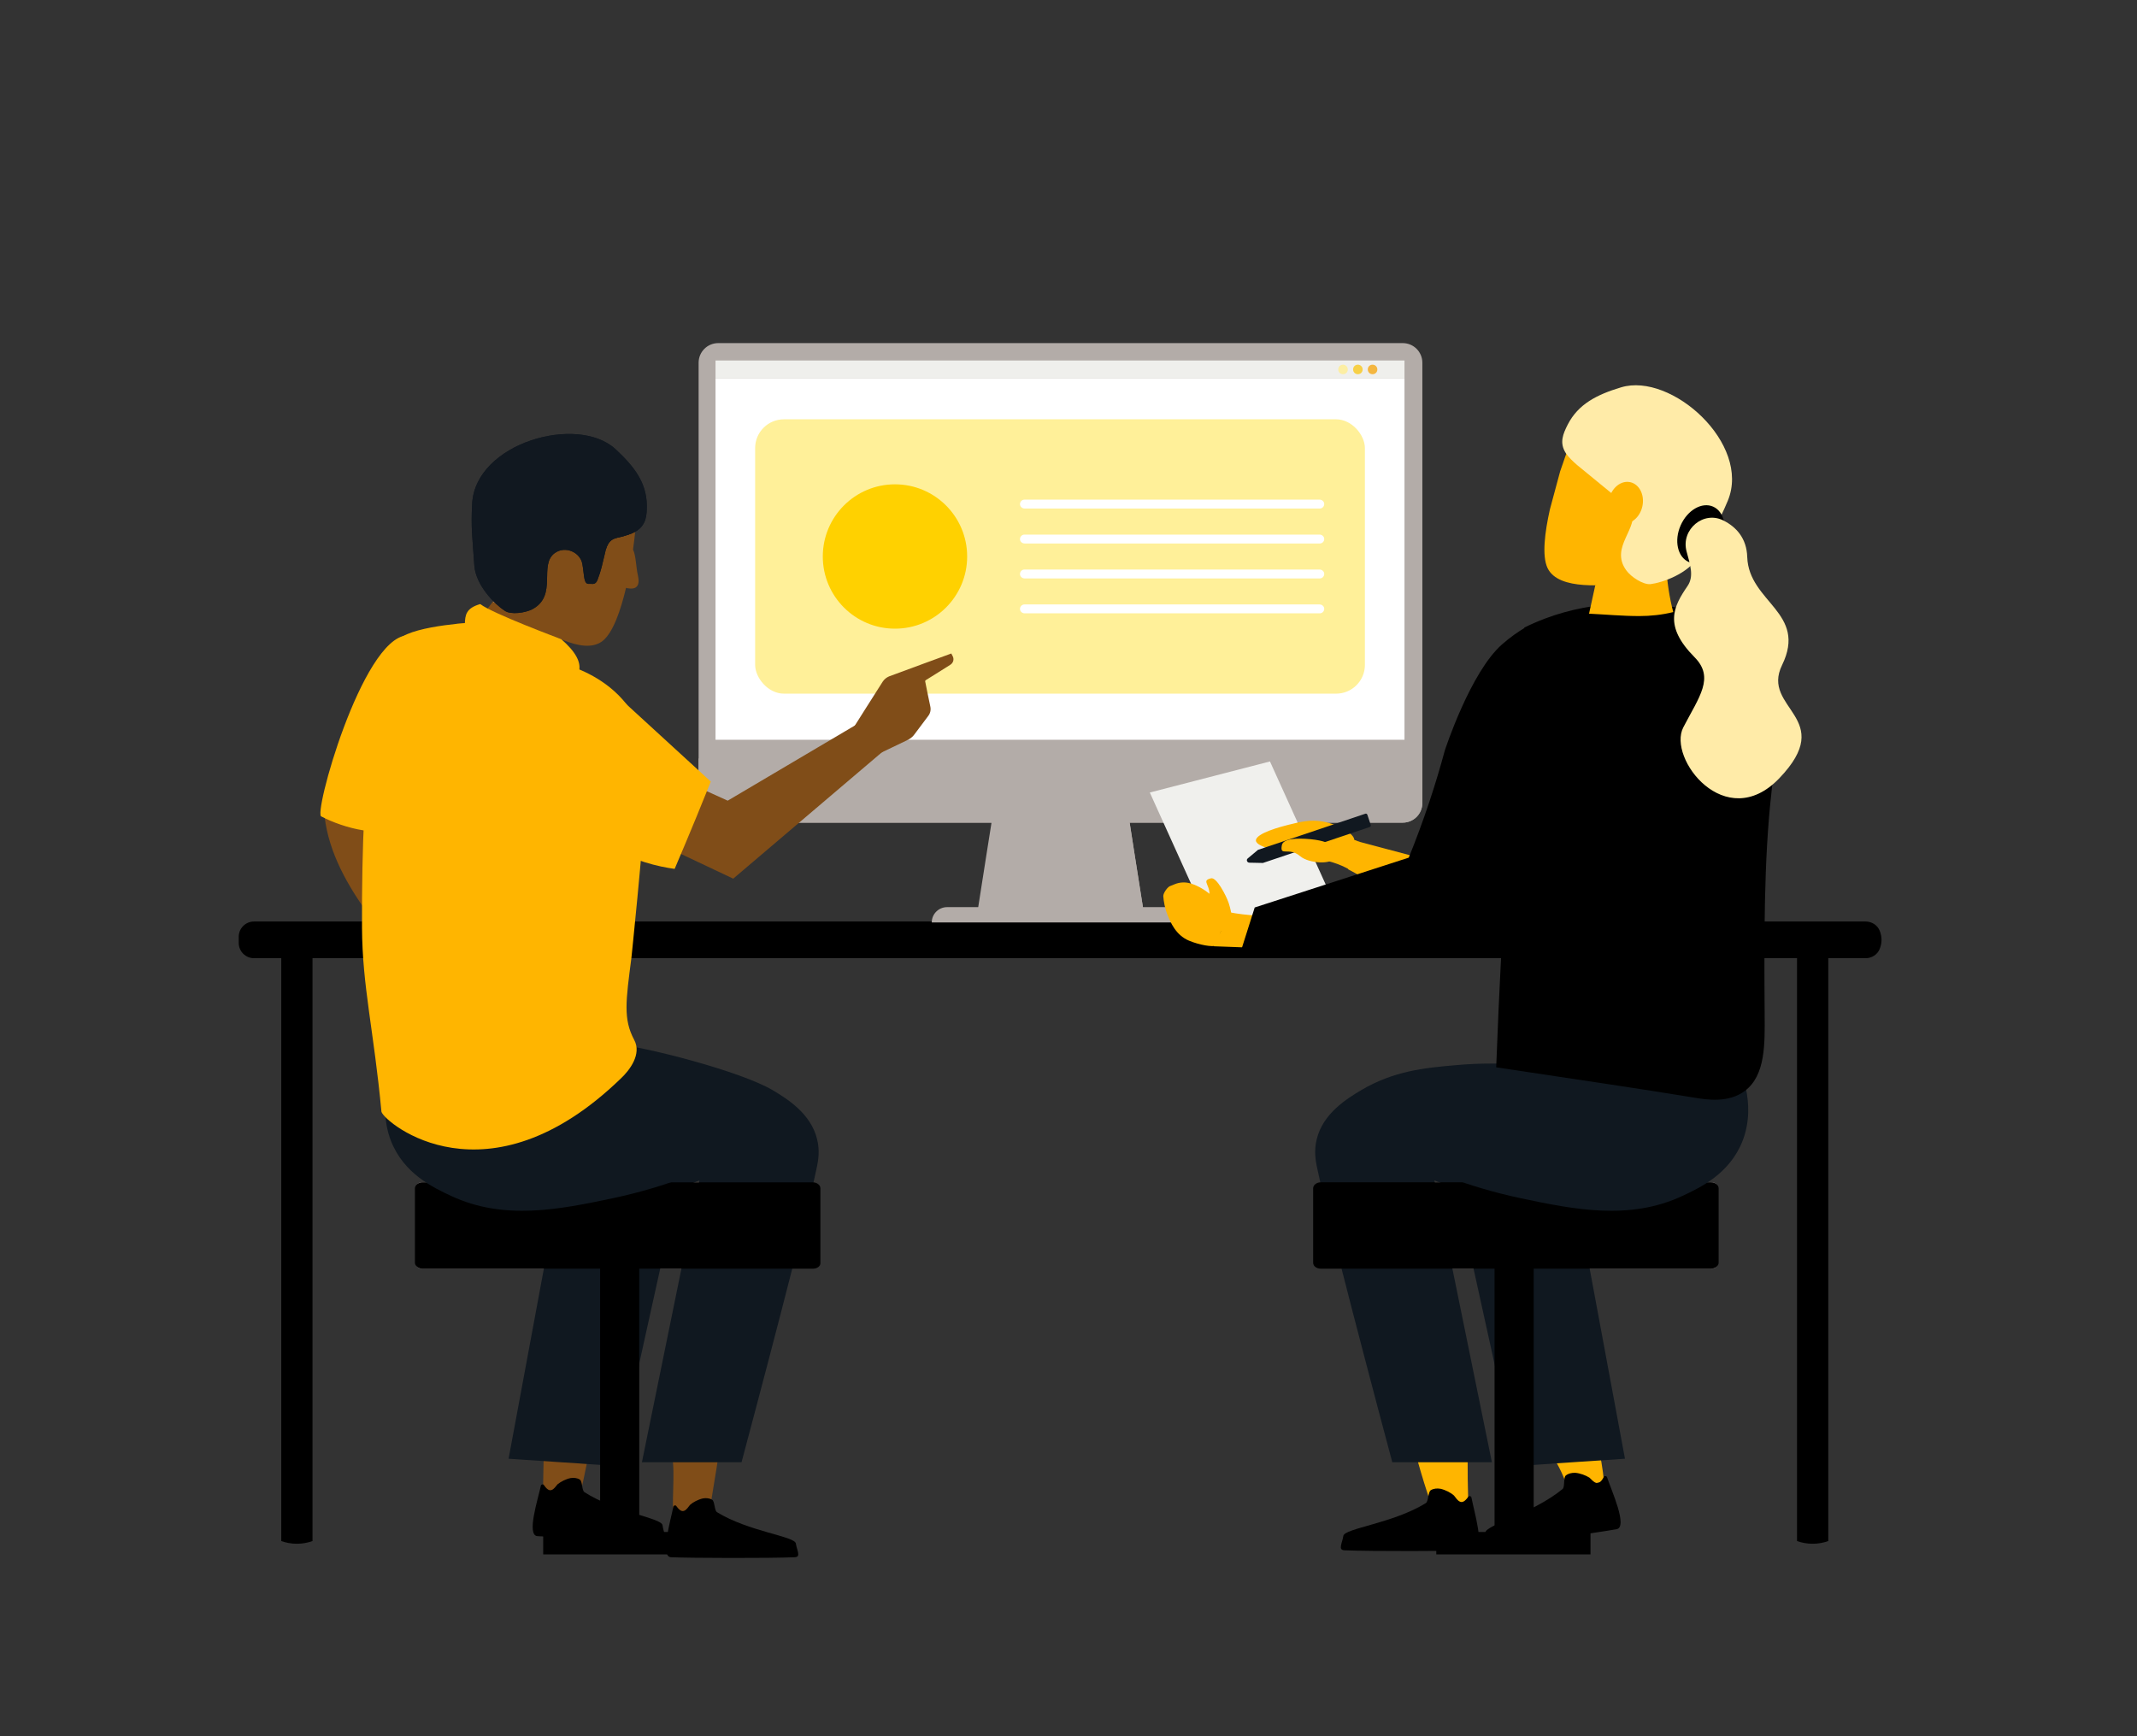 <?xml version="1.0" encoding="UTF-8"?>
<svg id="Layer_1" data-name="Layer 1" xmlns="http://www.w3.org/2000/svg" xmlns:xlink="http://www.w3.org/1999/xlink" viewBox="0 0 800 650">
  <rect x="0" y="0" width="800" height="650" fill="#333333" stroke="none"/>
  <defs>
    <style>
      .cls-1 {
        clip-path: url(#clippath);
      }

      .cls-2 {
        fill: #f4b640;
      }

      .cls-3 {
        fill: #f7d047;
      }

      .cls-4 {
        fill: #0492bc;
      }

      .cls-5 {
        fill: #f0f0ed;
      }

      .cls-6 {
        fill: #fff;
      }

      .cls-7 {
        fill: #fff099;
      }

      .cls-8 {
        fill: #ffd100;
      }

      .cls-9, .cls-10 {
        fill: #ffb500;
      }

      .cls-11 {
        fill: #fceea3;
      }

      .cls-12 {
        fill: #efefec;
      }

      .cls-13, .cls-14 {
        fill: #804d18;
      }

      .cls-15 {
        fill: #8f8787;
      }

      .cls-16 {
        fill: #b3aca8;
      }

      .cls-17, .cls-18 {
        fill: #111820;
      }

      .cls-19 {
        fill: #101820;
      }

      .cls-20 {
        fill: #9b9b9b;
      }

      .cls-20, .cls-18, .cls-21, .cls-14, .cls-22, .cls-23, .cls-10 {
        fill-rule: evenodd;
      }

      .cls-21 {
        fill: #b2aca7;
      }

      .cls-22 {
        fill: #848484;
      }

      .cls-23 {
        fill: #ffeba8;
      }
    </style>
    <clipPath id="clippath">
      <path class="cls-17" d="m232.44,200.99c1.92-.51,4.04-1.11,5.66-2.12,3.94-2.43,4.04-6.06,4.04-9.7-.1-8.59-4.85-14.65-11.72-21.02-14.25-13.14-52.35-2.32-53.66,20.31-.51,9.1.1,12.94.81,23.24.51,7.48,7.78,14.65,11.42,16.98,2.22,1.52,7.58.81,10.31-.61,9.6-5.15,2.22-16.57,8.39-21.02,3.94-2.83,9.5-.3,10.31,4.04.81,4.45.4,7.78,2.63,7.48.91-.1,2.22.61,3.03-1.41,1.41-3.64,1.82-5.96,2.83-10.11,1.11-5.56,3.64-5.46,5.96-6.06h0Z"/>
    </clipPath>
  </defs>
  <g id="Background_Colour" data-name="Background Colour">
    <path d="m89.37,353.01c0,3.16,2.56,5.72,5.72,5.72h603.33c2.29,0,4.41-1.35,5.26-3.47.43-1.08.68-2.22.68-3.4s-.24-2.32-.68-3.4c-.85-2.13-2.97-3.47-5.26-3.47h-16.19s-13.17,0-13.17,0H95.09c-3.16,0-5.72,2.56-5.72,5.72v2.31Z"/>
    <path d="m672.73,356.12v220.82c1.72.61,3.7,1.01,5.85,1.01s4.13-.4,5.85-1.01v-220.82h-11.7Z"/>
    <path d="m116.99,356.12v220.82c-1.72.61-3.7,1.01-5.85,1.01s-4.13-.4-5.85-1.01v-220.82h11.7Z"/>
  </g>
  <g>
    <g>
      <g>
        <path class="cls-16" d="m428.69,344.87h-63.31c2.57-16.44,5.14-32.88,7.77-49.32h47.83c2.51,16.44,5.08,32.88,7.71,49.32h0Z"/>
        <path class="cls-16" d="m408,344.87h20.69c-2.57-16.44-5.2-32.88-7.77-49.32h-47.83c-.66,4.13-1.32,8.31-1.97,12.44"/>
      </g>
      <path class="cls-16" d="m445.25,345.35h-96.44q-21.4,0,0,0c0-3.17,2.57-5.74,5.74-5.74h84.96c3.17,0,5.74,2.57,5.74,5.74q0,2.09,0,0Z"/>
    </g>
    <path class="cls-16" d="m525.12,307.98h-256.24c-4.07,0-7.35-3.29-7.35-7.35v-164.83c0-4.07,3.29-7.35,7.35-7.35h256.24c4.07,0,7.35,3.29,7.35,7.35v164.83c0,4.07-3.29,7.35-7.35,7.35Z"/>
    <path class="cls-16" d="m261.52,283.95v16.68c0,4.07,3.29,7.35,7.35,7.35h256.24c4.07,0,7.35-3.29,7.35-7.35v-16.68h-270.95Z"/>
    <path class="cls-6" d="m525.78,276.95h-257.92v-135.24h257.92v135.24Z"/>
    <g>
      <path class="cls-12" d="m525.78,134.96v6.76h-257.92v-6.76"/>
      <g>
        <path class="cls-2" d="m515.62,138.31c0,1.02-.78,1.79-1.79,1.79s-1.79-.78-1.79-1.79.78-1.79,1.79-1.79c1.02,0,1.79.84,1.79,1.79Z"/>
        <path class="cls-3" d="m510.12,138.31c0,1.02-.78,1.79-1.79,1.79s-1.79-.78-1.79-1.79.78-1.79,1.79-1.79c1.02,0,1.79.84,1.79,1.79Z"/>
        <path class="cls-11" d="m504.56,138.31c0,1.02-.78,1.79-1.79,1.79s-1.79-.78-1.79-1.79.78-1.79,1.79-1.79c1.02,0,1.79.84,1.79,1.79Z"/>
      </g>
    </g>
  </g>
  <g>
    <path class="cls-9" d="m572.84,535.1c3.02,2.82,6.64,6.87,9.76,12.33,1.43,2.51,2.52,4.92,3.36,7.11,2.05.66,5.33,1.41,9.32,1.01,2.03-.2,3.77-.66,5.16-1.14-.42-4.27-1.18-9.15-2.52-14.46-1.05-4.17-2.28-7.92-3.55-11.22-.91.91-15.87,6.97-21.53,6.37Z"/>
    <path class="cls-9" d="m527.06,532.27c1.03,4.67,2.22,9.54,3.63,14.59,1.58,5.68,3.26,11.05,5,16.08,2.52.34,5.48.54,8.79.39,1.86-.09,3.59-.27,5.17-.52-.18-5.85-.26-11.88-.24-18.06.02-3.99.08-7.92.19-11.77-1.21.61-17.38,1.62-22.54-.71Z"/>
    <path d="m589.65,551.39c-1.28-.04-2.53.24-3.49,1.01-.96.77-.26,4.3-1.22,5.07-11.21,9.22-28.87,13.45-28.9,16.33-.05,2.78-1.38,5.52,1.15,5.28,10.32-.99,40.13-5.18,47.94-6.57,4.49-.72-2.04-14.86-3.52-19.46-.18-.51-.94-.62-1.19-.16-.51.92-1.45,2.65-2.78,2.3-1.1-.28-1.77-1.25-2.62-1.99-1.4-.87-3.43-1.66-5.37-1.82Z"/>
    <path d="m539.23,557.36c-1.27-.21-2.54-.11-3.59.53-1.06.63-.85,4.23-1.9,4.86-12.36,7.61-30.43,9.4-30.85,12.26-.42,2.75-2.11,5.28.42,5.39,10.35.42,40.47.32,48.39,0,4.54-.11,0-15-.85-19.76-.11-.53-.85-.74-1.16-.32-.63.85-1.8,2.43-3.06,1.9-1.06-.42-1.58-1.48-2.32-2.32-1.16-1.06-3.17-2.11-5.07-2.54Z"/>
    <g id="Paper">
      <polygon class="cls-5" points="498.86 336.82 453.79 348.34 430.44 296.7 475.42 285.07 498.86 336.82"/>
    </g>
    <path class="cls-15" d="m522.41,472.74v-27.89c0-1.21,1.01-2.22,2.22-2.22h116.32c1.21,0,2.22,1.01,2.22,2.22v27.89c0,1.21-1.01,2.22-2.22,2.22h-116.32c-1.21,0-2.22-.91-2.22-2.22Z"/>
    <path class="cls-10" d="m509.09,315.22c-2.94-1.12-5.88-2.24-8.82-3.37l-4.04,10.31c.85.18,1.74.41,2.67.69,2.51.77,4.63,1.76,6.37,2.75.71-1.7,1.41-3.47,2.09-5.34.63-1.73,1.21-3.41,1.73-5.05Z"/>
    <path class="cls-4" d="m648.74,395.74c1.21,8.19,2.43,16.47,3.64,24.66"/>
    <path class="cls-9" d="m506.95,314.58c.4-2.22-5.96-6.06-12.03-7.07-4.45-.71-7.88.1-12.73,1.31-2.43.61-12.13,3.13-12.03,5.86.1,1.41,2.83,2.32,4.45,2.93,5.46,1.82,10.11,1.11,16.57.1,13.64-2.02,15.56-1.92,15.77-3.13Z"/>
    <path class="cls-17" d="m472.79,323.07l39.92-13.44c.4-.1.61-.51.4-.91l-1.21-3.64c-.1-.4-.51-.61-.91-.4l-39.92,13.44c-.1,0-.2.1-.2.1l-3.74,3.13c-.71.51-.3,1.62.61,1.62l4.85.1s.1,0,.2,0Z"/>
    <path class="cls-9" d="m479.86,316.5c-.81,4.35,2.63.4,6.87,4.04,3.33,2.83,12.03,3.13,12.63.61.61-2.53,1.31-5.96-8.69-6.97-5.56-.51-10.41-.2-10.81,2.32Z"/>
    <path d="m564.85,316.81c-3.64,4.14-7.48,8.08-11.62,11.93-4.55,4.24-9.3,8.29-13.95,12.43-1.52,1.41-3.13,2.73-4.75,4.14,1.52.4,2.83.81,4.14,1.01,13.04,2.22,52.96-1.31,52.96-1.31v-34.56c.1-.1-12.43,3.33-26.78,6.37Z"/>
    <path class="cls-19" d="m608.31,546.11l-40.42,2.73-22.84-103.79-8.08-3.13,21.53,105.51h-37.29c-15.06-56.39-25.77-98.43-28.3-110.96-.3-1.72-1.11-5.46,0-9.9,2.32-9.8,11.52-15.36,16.57-18.39,12.13-7.18,23.55-8.39,35.47-9.4,8.69-.81,20.82-1.11,35.47.91l61.95-3.64-2.22,28.3-73.67,7.18,26.98,34.56,14.86,80.04Z"/>
    <path class="cls-9" d="m455.36,354.04c-1.67.52-6.24-.23-10.22-1.86-5.06-2.11-7.01-7.06-8.04-9.57-1.05-2.62-1.48-5.21-1.62-7.13-.04-1.12,1.68-3.58,2.67-3.8l1.45-.59c2.03-.87,4.26-.95,6.28-.29,2.55.8,5.92,2.51,9.33,6.05,2,2.09,3.02,4.51,3.56,6.37"/>
    <path d="m491.59,472.74v-27.89c0-1.21,1.31-2.22,2.83-2.22h146.13c1.52,0,2.83,1.01,2.83,2.22v27.89c0,1.21-1.31,2.22-2.83,2.22h-146.13c-1.52,0-2.83-.91-2.83-2.22Z"/>
    <rect x="559.5" y="472.63" width="14.65" height="106.43"/>
    <path class="cls-19" d="m649.64,396.54c1.41,2.73,8.19,16.27,2.73,30.52-4.85,12.43-15.97,17.58-22.44,20.62-20.01,9.4-40.93,5.05-60.64.91-10.91-2.32-19.61-5.15-25.16-7.18l-48.91.91"/>
    <path d="m629.03,227.67c2.43-.71,7.07-1.52,12.53-.4,1.01.2,9.3,2.02,15.26,8.99,2.53,2.93,5.15,7.28,6.77,22.43,1.33,12.5,1.03,25.21-.4,37.7-2.95,25.65-2.76,56.14-2.58,83.5.07,10.83.35,22.6-7.33,28.46-6.19,4.72-14.55,3.32-18.98,2.59-19.81-3.27-44.39-6.88-74.19-11.36,1.06-28.18,2.53-57.03,4.45-86.51,1.73-26.61,3.77-52.65,6.06-78.12,2.41-1.19,4.97-2.31,7.68-3.34,19.22-7.25,37.59-6.3,50.73-3.94Z"/>
    <polygon class="cls-20" points="599.92 186.84 596.89 182.5 588.81 200.79 591.84 205.14 599.92 186.84"/>
    <path class="cls-10" d="m554.34,327.22l-45.68-12.13-4.04,10.31s17.28,9.6,34.26,17.18c5.15-5.05,10.31-10.21,15.46-15.36Z"/>
    <polygon class="cls-22" points="611.44 186.54 600.23 186.34 591.84 205.14 603.16 205.34 611.44 186.54"/>
    <path class="cls-10" d="m613.67,230.64c4.24,0,8.49-.45,12.73-1.49-1.41-5.22-2.32-11.18-2.73-17.88-9.3-5.22-16.07,2.24-26.48,7.9l-2.32,10.58c6.27.3,12.53.89,18.8.89Z"/>
    <path class="cls-10" d="m580.22,190.68c-1.92,8.59-3.03,17.38-.91,21.93,4.14,8.79,22.03,6.27,30.02,5.96,16.27-.61,31.63-13.14,35.37-30.52,3.84-17.38-6.06-35.07-21.93-39.62-15.87-4.55-30.92,5.76-36.79,22.44-.51,1.41-1.11,3.34-1.92,5.56h0"/>
    <path class="cls-23" d="m590.42,174.11h0c-1.52-1.31-3.13-2.83-4.24-4.45-2.53-3.94-1.01-7.28.71-10.71,3.94-7.68,10.91-11.22,20.01-13.95,18.8-5.66,48.71,21.12,39.92,42.45-3.54,8.49-5.86,11.72-11.02,20.82-3.74,6.57-13.64,9.9-17.89,10.41-2.73.3-7.28-2.63-9.1-5.15-6.47-8.89,5.36-16.07,1.72-22.94"/>
    <ellipse class="cls-9" cx="608.57" cy="188.19" rx="7.88" ry="6.37" transform="translate(294.22 742.23) rotate(-77.61)"/>
    <ellipse cx="636.75" cy="200.03" rx="11.32" ry="8.29" transform="translate(196.51 701.68) rotate(-66.17)"/>
    <path class="cls-23" d="m631.35,206.35c-2.12-8.19,6.47-15.36,13.95-11.42,4.55,2.32,8.59,6.47,8.79,13.64.61,16.98,22.64,20.72,13.04,40.42-8.08,16.47,20.82,19.61-1.11,42.45-20.11,20.82-41.84-7.58-35.88-19.1,5.96-11.52,11.82-18.6,4.24-26.28-11.62-11.72-7.98-18.9-2.63-26.68,2.53-3.74.91-8.08-.4-13.04Z"/>
    <path class="cls-9" d="m491.28,346.1c-.78-1.77-1.13-3.5-1.2-5.17-2.23.52-4.56.97-6.99,1.29-9.12,1.2-16.97.42-22.71-.66-2.01,4.23-4.02,8.47-6.03,12.7l15.93.59c7.59-1.68,15.21-3.39,22.84-5.11-.65-1.15-1.27-2.35-1.84-3.64Z"/>
    <path d="m579.1,253.75c-2.73-6.47-8.49-18.6-8.49-18.6-2.07,1.25-5.08,3.24-8.33,6.11-11.92,10.52-21.39,39.66-21.39,39.66-1.67,6.17-3.59,12.63-5.82,19.32-2.47,7.4-5.06,14.35-7.69,20.84-19.22,6.22-38.45,12.44-57.67,18.66-1.91,6.01-3.81,12.02-5.72,18.03,24.3-2.49,48.6-4.99,72.89-7.48,5.53-2.69,11.86-6.5,18.16-11.94,1.96-1.69,3.74-3.39,5.36-5.07,0,0,.02-.02.05-.05.04-.05.11-.13.19-.22.18-.2.44-.5.78-.83.3-.3.51-.61.81-.91.3-.4.71-.81,1.01-1.21.1-.1.2-.3.3-.4.81-1.01,1.52-1.92,2.22-2.93.2-.3.4-.61.61-.91.3-.4.61-.91,1.01-1.41.2-.3.4-.61.61-.91.3-.51.61-.91.91-1.41.2-.3.4-.61.61-.91.3-.51.61-1.01.91-1.41.2-.3.4-.61.51-.91.3-.51.61-1.01.91-1.52.1-.2.3-.5.4-.71.71-1.31,1.41-2.53,2.02-3.84,0-.1.1-.1.1-.2.3-.61.51-1.11.81-1.72.1-.3.3-.61.4-.91.2-.51.51-1.11.71-1.62.1-.3.3-.71.4-1.01.2-.5.4-1.11.61-1.62.1-.3.2-.71.4-1.01.2-.61.4-1.11.61-1.72.1-.3.2-.61.3-.91.91-2.93,1.72-5.86,2.32-8.89,0-.2.1-.3.1-.51.1-.71.3-1.41.4-2.12.1-.4.1-.81.2-1.21.1-.51.2-1.01.2-1.52.1-1.01.2-1.92.3-2.93v-.3c1.31-13.34-.3-24.25-3.03-30.82Z"/>
    <path class="cls-9" d="m453.38,328.82c-4.26.95.64,2.67-.92,7.96-1.29,4.24,1.87,12.29,4.46,11.86,2.59-.43,6.06-1.18,3.02-10.67-.96-2.73-4.48-9.62-6.56-9.15Z"/>
  </g>
  <rect x="537.68" y="573.54" width="57.73" height="8.39"/>
  <g>
    <rect class="cls-7" x="282.69" y="156.98" width="228.27" height="102.71" rx="10.78" ry="10.78"/>
    <path class="cls-6" d="m494.07,190.38h-110.49c-.92,0-1.72-.71-1.74-1.62s.73-1.71,1.66-1.71h110.49c.92,0,1.72.71,1.74,1.62.02.94-.73,1.71-1.66,1.71Z"/>
    <path class="cls-6" d="m494.07,203.47h-110.49c-.92,0-1.72-.71-1.74-1.62s.73-1.71,1.66-1.71h110.49c.92,0,1.72.71,1.74,1.62.02.94-.73,1.71-1.66,1.71Z"/>
    <path class="cls-6" d="m494.07,216.55h-110.49c-.92,0-1.72-.71-1.74-1.62s.73-1.71,1.66-1.71h110.49c.92,0,1.72.71,1.74,1.62.02.94-.73,1.71-1.66,1.71Z"/>
    <path class="cls-6" d="m494.07,229.62h-110.49c-.92,0-1.72-.71-1.74-1.62s.73-1.71,1.66-1.71h110.49c.92,0,1.72.71,1.74,1.62.02.94-.73,1.71-1.66,1.71Z"/>
    <circle class="cls-8" cx="335.04" cy="208.34" r="27.02"/>
  </g>
  <g>
    <path class="cls-15" d="m274.08,474.97h-116.32c-1.21,0-2.22-1.01-2.22-2.22v-27.89c0-1.21,1.01-2.22,2.22-2.22h116.32c1.21,0,2.22,1.01,2.22,2.22v27.89c0,1.31-1.01,2.22-2.22,2.22Z"/>
    <path class="cls-13" d="m251.64,545.41c1.21,6.27-.4,17.79.61,24.05,4.75.61,7.68-.1,12.73.61.91-6.57,3.13-19.1,4.14-26.07-4.55,2.12-16.47,1.92-17.48,1.41Z"/>
    <path class="cls-13" d="m206.67,536.11c-1.01-.1-2.02-.61-2.93-1.21-.2,6.37-.3,20.01-.61,26.28,4.85,1.62,7.68,2.53,12.73,2.53,2.43-6.16,4.24-20.92,6.87-27.49-5.36,1.01-11.02.91-16.07-.1Z"/>
    <path d="m213.65,553.35c1.22-.17,2.43-.05,3.42.58s.72,4.06,1.71,4.69c11.66,7.54,28.89,9.65,29.24,12.39.34,2.64,1.91,5.1-.52,5.14-9.91.18-38.7-.58-46.27-1.05-4.34-.2.33-14.35,1.24-18.88.11-.5.82-.69,1.12-.28.59.82,1.66,2.36,2.89,1.89,1.02-.38,1.55-1.38,2.27-2.17,1.24-.98,3.08-1.95,4.9-2.31Z"/>
    <path d="m263.16,560.97c1.21-.2,2.43-.1,3.44.51,1.01.61.81,4.04,1.82,4.65,11.82,7.28,29.11,8.99,29.51,11.72.4,2.63,2.02,5.05-.4,5.15-9.9.4-38.71.3-46.29,0-4.35-.1,0-14.35.81-18.9.1-.51.81-.71,1.11-.3.61.81,1.72,2.32,2.93,1.82,1.01-.4,1.52-1.41,2.22-2.22,1.11-1.01,3.03-2.02,4.85-2.43Z"/>
    <path class="cls-4" d="m149.97,395.74c-1.21,8.19-2.43,16.47-3.64,24.66"/>
    <path class="cls-19" d="m190.4,546.11l40.42,2.73,22.94-103.79,8.08-3.13-21.53,105.51h37.29c15.06-56.39,25.77-98.43,28.3-110.96.3-1.72,1.11-5.46,0-9.9-2.32-9.8-11.52-15.36-16.57-18.39-12.13-7.18-48.21-16.47-60.23-17.48-8.69-.81,3.84,6.97-10.81,8.99l-61.95-3.64,2.22,28.3,73.67,7.18-26.98,34.56-14.86,80.04Z"/>
    <path d="m304.29,474.97h-146.13c-1.52,0-2.83-1.01-2.83-2.22v-27.89c0-1.21,1.31-2.22,2.83-2.22h146.13c1.52,0,2.83,1.01,2.83,2.22v27.89c.1,1.31-1.21,2.22-2.83,2.22Z"/>
    <rect x="224.66" y="462.21" width="14.65" height="115.52"/>
    <path class="cls-19" d="m149.06,396.54c-1.41,2.73-8.19,16.27-2.73,30.52,4.85,12.43,15.97,17.58,22.44,20.62,20.01,9.4,40.93,5.05,60.64.91,10.91-2.32,19.61-5.15,25.16-7.18l48.91.91"/>
    <path class="cls-14" d="m207.98,248.29c-1.52.4-3.13.51-4.75.61-4.24,0-8.49-.2-12.63-1.11-2.53-.71-5.05-1.82-7.38-3.13-3.13-1.82-6.27-3.74-8.89-6.16-1.11-1.21-2.02-2.43-2.83-3.84-.2-.4-.4-.71-.61-1.11,4.45-.51,7.78-.61,7.78-.61l9.9-13.04c9.8.1,11.82,4.35,19.91,11.72l.51,16.27c-.2.2-.61.3-1.01.4Z"/>
    <path class="cls-14" d="m121.27,303.16c1.92,27.39,25.47,49.12,42.34,71.55l6.16-9.9s-18.09-63.57-18.7-58.62c-.2,1.31-27.99,2.73-29.81-3.03h0Z"/>
    <path class="cls-10" d="m179.08,255.06s-8.39-18.49-26.78-17.18c-16.88,1.21-35.37,68.01-31.94,67.81,7.98,4.24,23.65,8.59,29.41,2.73,5.76-6.06,29-44.97,29.31-53.36h0Z"/>
    <path class="cls-21" d="m196.16,230.7c-2.63-1.21-5.15-2.63-7.78-3.84-1.21-.51-2.53-1.01-3.74-1.52l4.14-5.46c9.8.1,11.82,4.35,19.91,11.72l.2,4.85c-4.35-1.92-8.49-3.84-12.73-5.76Z"/>
    <path class="cls-10" d="m142.8,416.25c-2.83-30.22-7.18-47.09-7.28-68.92-.3-62.46,5.26-100.76,13.85-108.13,6.16-5.26,29.51-6.27,29.51-6.27l.2-.2c1.11.51,2.22,1.01,3.33,1.52,4.45,1.82,8.69,4.04,12.94,6.06,4.55,2.12,9.2,4.24,13.85,6.27h0l.1,1.62s35.78,6.77,33.05,43.96c-2.02,28.7-5.96,66.3-5.96,66.3-2.12,16.37-3.13,23.04,1.01,30.82,2.93,5.36-1.72,11.42-4.95,14.45-50.13,48.51-88.33,16.68-89.64,12.53Z"/>
    <path class="cls-14" d="m243.39,314.25c10.37,4.9,20.73,9.8,31.1,14.7,19.26-16.38,38.53-32.75,57.79-49.13l-10.41-9.3c-16.48,9.74-32.97,19.49-49.45,29.23-8.64-3.91-17.27-7.83-25.91-11.74-1.04,8.75-2.08,17.49-3.12,26.24Z"/>
    <path class="cls-14" d="m319.45,272.54s8.29-13.14,11.02-17.38c.61-.91,1.41-1.52,2.32-1.92,5.36-2.02,23.35-8.59,23.35-8.59,0,0,.2.51.51,1.01.61,1.21.2,2.53-.91,3.23-2.83,1.82-8.08,5.05-9.2,5.76-.1.1-.2.2-.2.4.2,1.21,1.31,6.47,1.92,9.4.3,1.31,0,2.63-.81,3.64-1.41,1.92-3.74,4.95-5.15,6.87-.71,1.01-1.72,1.72-2.83,2.22-3.64,1.72-11.82,5.66-11.82,5.66"/>
    <path class="cls-10" d="m231.32,260.74c-2.35,0-12.21.22-20.71,7.87-7.76,6.98-9.42,15.68-9.8,18.19,2.79,5.99,10.28,19.93,26.38,29.61,9.91,5.96,19.35,8.06,25.37,8.88,2.72-6.37,5.43-12.83,8.12-19.36,1.84-4.47,3.64-8.91,5.41-13.33-11.59-10.62-23.18-21.24-34.77-31.86Z"/>
    <path class="cls-14" d="m236.99,205.74c1.11,2.32,1.11,6.77,1.82,9.7.81,3.54-.2,5.66-4.45,4.65-2.02,8.49-4.85,16.68-8.69,19.81-7.48,5.96-22.23-4.04-29.21-7.68-14.25-7.58-22.33-25.27-18.19-42.34,4.14-16.98,20.52-28.5,36.48-25.67,15.97,2.83,24.86,18.49,22.94,35.78-.2,1.62-.4,3.54-.71,5.76h0Z"/>
    <path class="cls-10" d="m216.77,251.22c.81-3.34-1.31-7.28-6.67-11.93,0,0-25.77-9.6-30.32-13.14-5.36,1.52-5.66,4.14-5.76,7.48.1,0,27.69,15.46,42.75,17.58h0Z"/>
    <g>
      <path id="SVGID" class="cls-18" d="m232.44,200.99c1.92-.51,4.04-1.11,5.66-2.12,3.94-2.43,4.04-6.06,4.04-9.7-.1-8.59-4.85-14.65-11.72-21.02-14.25-13.14-52.35-2.32-53.66,20.31-.51,9.1.1,12.94.81,23.24.51,7.48,7.78,14.65,11.42,16.98,2.22,1.52,7.58.81,10.31-.61,9.6-5.15,2.22-16.57,8.39-21.02,3.94-2.83,9.5-.3,10.31,4.04.81,4.45.4,7.78,2.63,7.48.91-.1,2.22.61,3.03-1.41,1.41-3.64,1.82-5.96,2.83-10.11,1.11-5.56,3.64-5.46,5.96-6.06h0Z"/>
      <g>
        <path class="cls-17" d="m232.44,200.99c1.92-.51,4.04-1.11,5.66-2.12,3.94-2.43,4.04-6.06,4.04-9.7-.1-8.59-4.85-14.65-11.72-21.02-14.25-13.14-52.35-2.32-53.66,20.31-.51,9.1.1,12.94.81,23.24.51,7.48,7.78,14.65,11.42,16.98,2.22,1.52,7.58.81,10.31-.61,9.6-5.15,2.22-16.57,8.39-21.02,3.94-2.83,9.5-.3,10.31,4.04.81,4.45.4,7.78,2.63,7.48.91-.1,2.22.61,3.03-1.41,1.41-3.64,1.82-5.96,2.83-10.11,1.11-5.56,3.64-5.46,5.96-6.06h0Z"/>
        <g class="cls-1">
          <path class="cls-18" d="m212.93,204.83l13.85.51,2.43,3.44h9.5c2.02-3.54,1.82-7.38,2.12-12.13l-26.58,1.21-6.06,5.66,4.75,1.31h0Z"/>
        </g>
      </g>
    </g>
    <rect x="203.35" y="573.54" width="57.73" height="8.39"/>
  </g>
</svg>